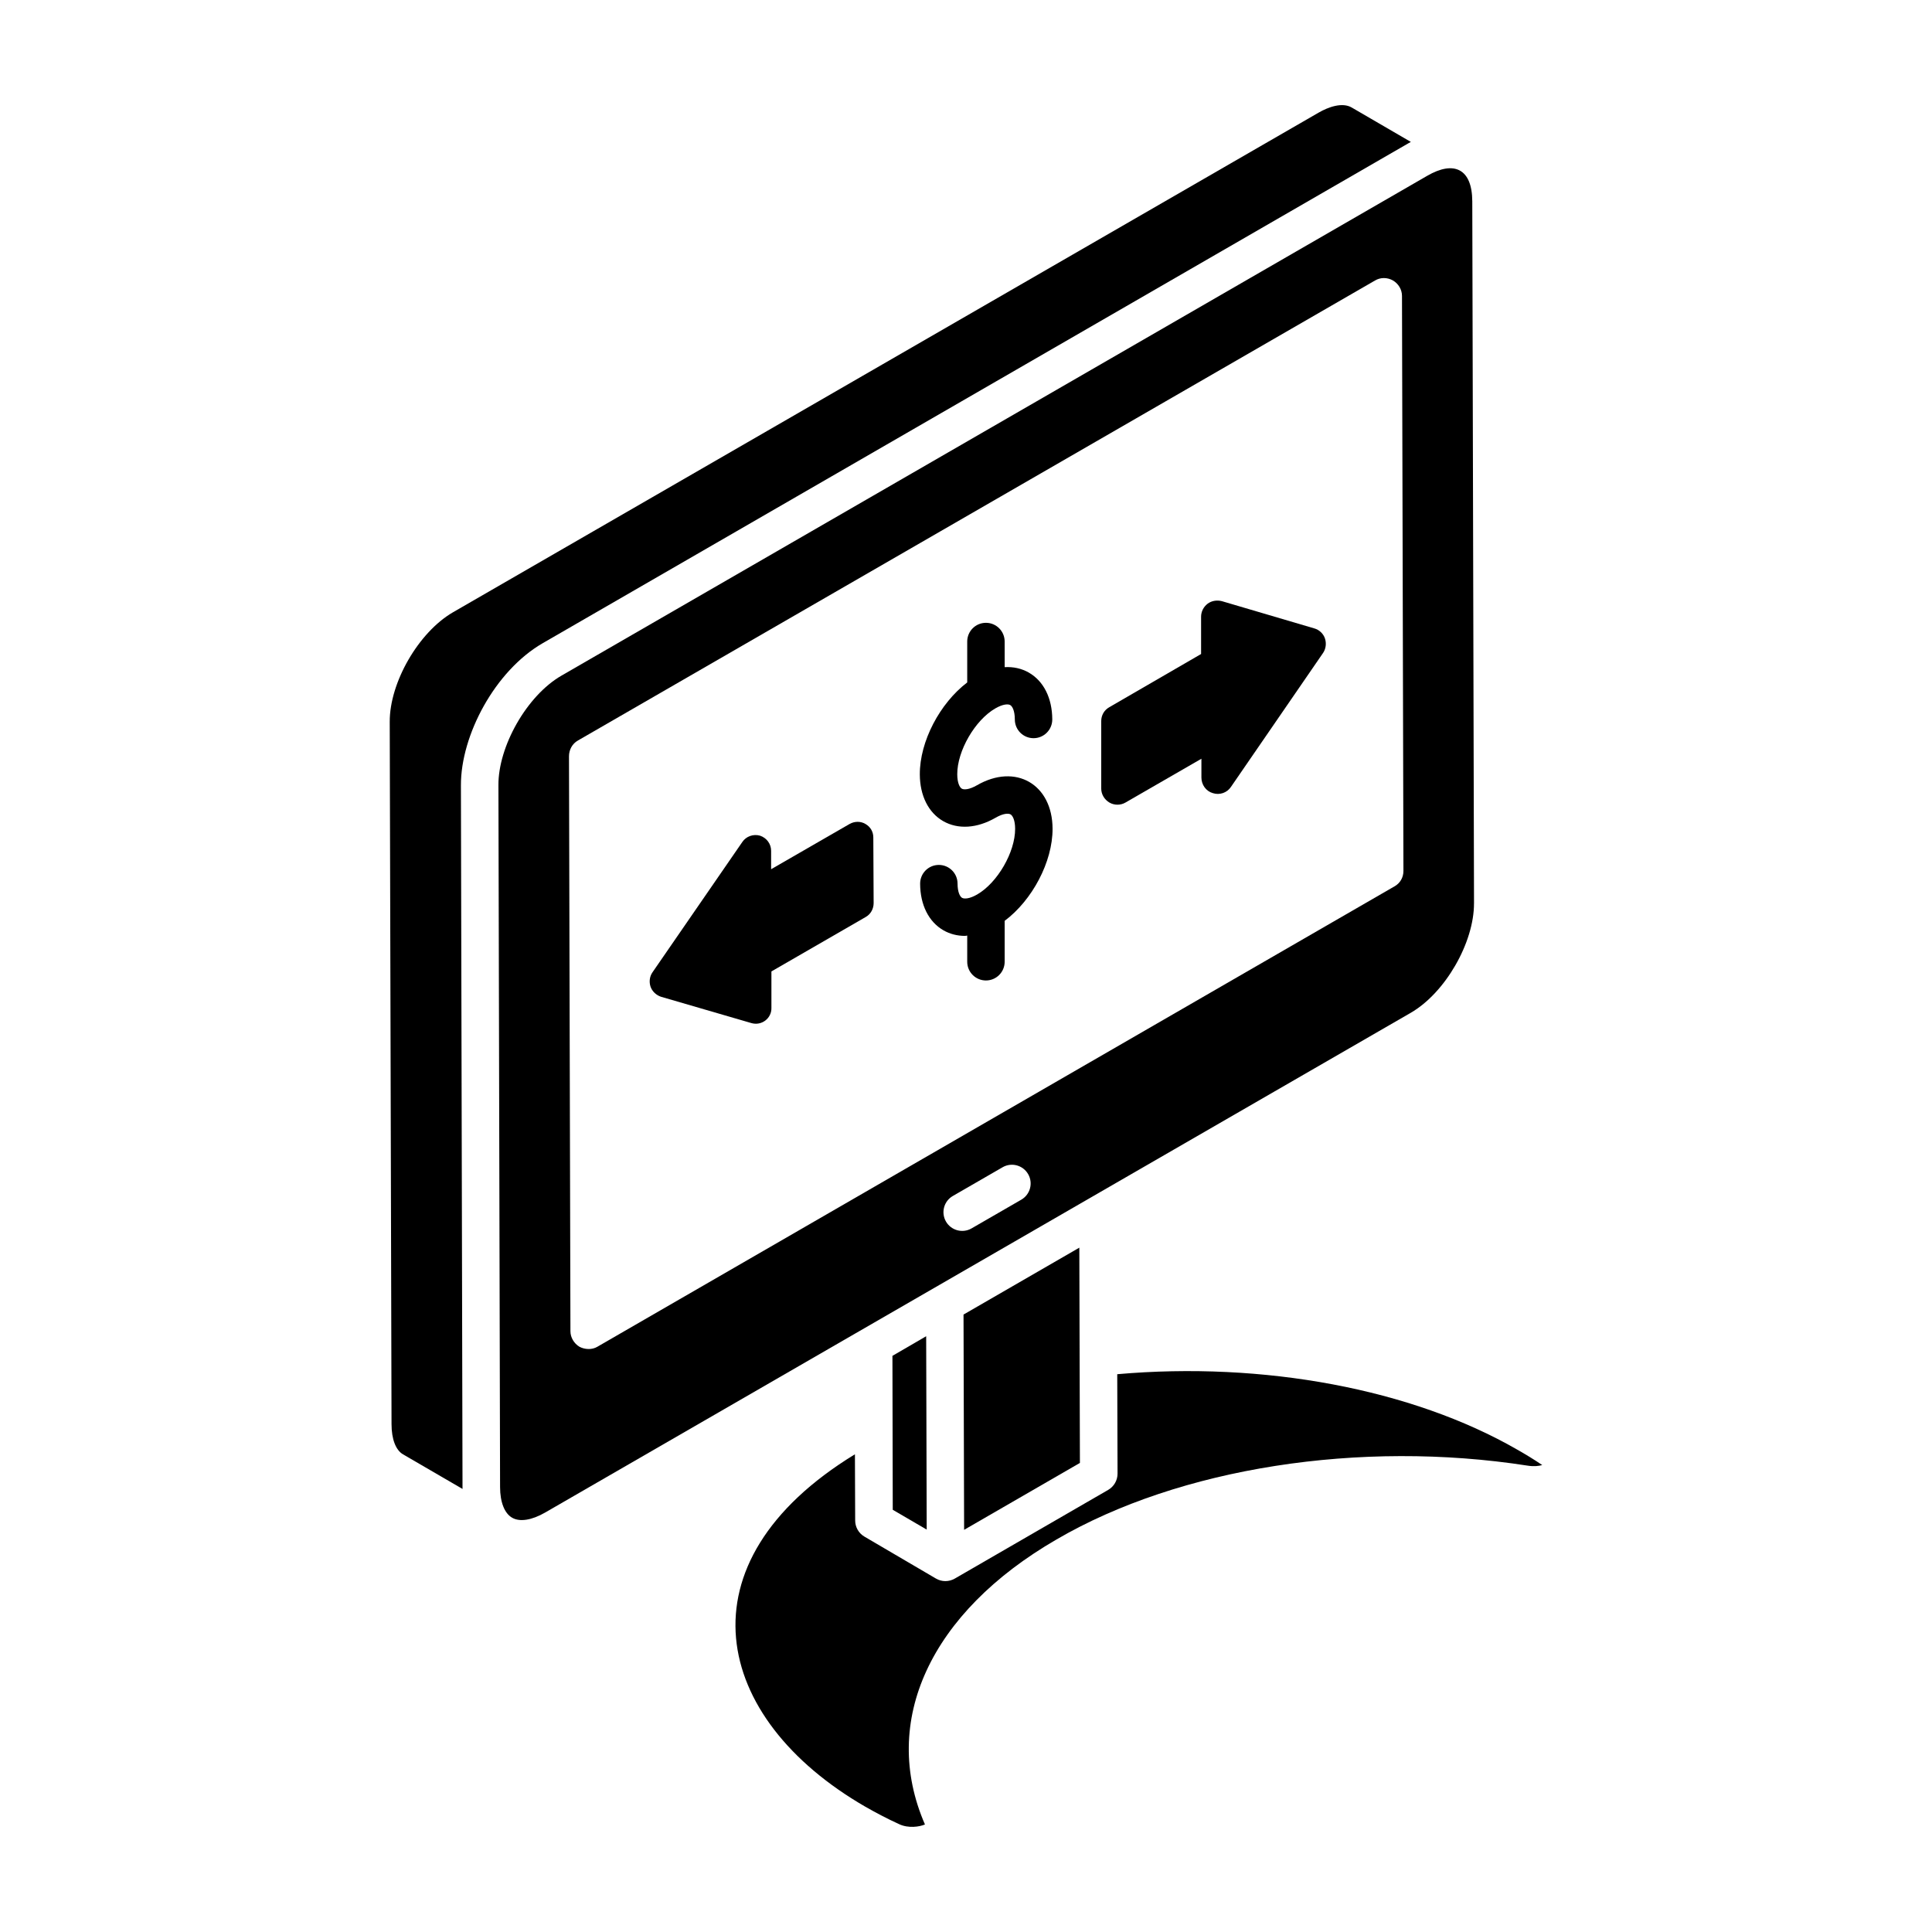 <?xml version="1.0" encoding="UTF-8"?>
<!-- Uploaded to: SVG Repo, www.svgrepo.com, Generator: SVG Repo Mixer Tools -->
<svg fill="#000000" width="800px" height="800px" version="1.1" viewBox="144 144 512 512" xmlns="http://www.w3.org/2000/svg">
 <g>
  <path d="m534.63 383.38-0.461-186c-0.02-8.73-4.91-10.871-11.918-6.805l-229.43 132.46c-9.281 5.356-16.789 18.836-16.734 29.031 0.312 133.81 0.406 173.11 0.43 183.05v0.41c0.004 1.48 0.004 2.269 0.008 2.504 0-0.184 0-0.598-0.004-1.086 0 0.344 0 0.691 0.004 1.152 0.008 3.996 1.172 6.949 3.184 8.109 2.023 1.184 5.215 0.672 8.742-1.355l229.42-132.45c9.105-5.266 16.781-18.555 16.754-29.016zm-119.98 78.551-13.18 7.609c-2.359 1.363-5.402 0.562-6.777-1.816-1.371-2.375-0.559-5.406 1.816-6.777l13.18-7.609c2.359-1.375 5.406-0.562 6.777 1.816 1.371 2.375 0.559 5.406-1.816 6.777zm98.895-83.031-211.23 122c-1.43 0.855-3.332 0.762-4.762 0-1.43-0.855-2.383-2.477-2.383-4.094l-0.383-152.38c0-1.715 0.859-3.336 2.383-4.191l211.23-121.9c1.43-0.859 3.238-0.859 4.762 0 1.43 0.855 2.379 2.379 2.379 4.094l0.383 152.38c0 1.715-0.855 3.238-2.379 4.098z"/>
  <path d="m380.59 544.11 8.996 5.246c0.008 2.129-0.137-50.219-0.141-51.238l-8.941 5.195z"/>
  <path d="m399.5 549.42 30.688-17.73-0.156-57.047-30.688 17.73c-0.008-3.727 0.152 56.004 0.156 57.047z"/>
  <path d="m546.04 528.14c-27.863-16.035-67.16-23.379-105.96-19.961l0.082 26.344c0.004 1.777-0.941 3.418-2.477 4.312l-40.664 23.512c-1.551 0.887-3.449 0.887-4.992-0.02 1.059 0.621-14.219-8.336-18.914-11.09l-0.035-0.02c-1.512-0.887-2.445-2.504-2.449-4.258l-0.066-17.559c-47.094 28.781-37.84 69.941 2.746 93.391 2.812 1.598 5.859 3.215 8.996 4.641 2.422 1.133 5.352 0.699 6.816 0.074-11.895-27.328 1.355-56.152 34.871-75.535 32.543-18.98 80.398-26.469 124.86-19.559 1.617 0.258 2.914 0.113 3.856-0.156-2.195-1.492-4.406-2.832-6.668-4.117z"/>
  <path d="m266.57 537.04v0.031-0.082 0.051c0-0.406-0.004-0.934-0.004-1.617v0.543-0.738 0.066c-0.023-9.738-0.113-48.828-0.418-183.18-0.039-13.25 9.016-30.359 21.699-37.676l229.43-132.49c0.203-0.117 0.41-0.227 0.613-0.34l-15.68-9.121c-2.516-1.457-6.199-0.125-8.762 1.359-0.004 0.004-0.008 0.004-0.016 0.008l-229.43 132.43c-9.109 5.312-16.777 18.617-16.719 29.035l0.477 186.08c0 3.996 1.125 6.918 3.074 8.031l15.746 9.152c-0.004-0.145-0.008-0.289-0.008-0.438-0.004 0.238-0.004-0.371-0.004-1.098z"/>
  <path d="m402.89 352.11c-2.043 1.176-3.434 1.219-4 0.895-0.551-0.32-1.203-1.512-1.207-3.82-0.02-6.184 4.691-14.34 10.086-17.449 2.023-1.172 3.394-1.211 3.957-0.883 0.559 0.32 1.211 1.512 1.215 3.828 0.008 2.738 2.227 4.945 4.961 4.945h0.016c2.742-0.008 4.953-2.238 4.945-4.973-0.02-5.629-2.273-10.141-6.191-12.395-1.918-1.109-4.109-1.582-6.422-1.457l-0.004-6.789c0-2.742-2.219-4.961-4.961-4.961s-4.961 2.219-4.961 4.961v10.84c-7.234 5.508-12.59 15.605-12.562 24.355 0.016 5.625 2.266 10.137 6.176 12.391 3.938 2.266 9.004 1.938 13.91-0.895 2.019-1.172 3.398-1.207 3.957-0.883 0.559 0.32 1.211 1.516 1.215 3.832 0.02 6.164-4.68 14.289-10.051 17.387-2.043 1.188-3.434 1.219-4.012 0.895-0.547-0.32-1.191-1.496-1.195-3.773-0.004-2.738-2.227-4.949-4.961-4.949h-0.008c-2.742 0.004-4.953 2.234-4.949 4.969 0.016 5.598 2.262 10.098 6.164 12.352 1.73 0.992 3.68 1.488 5.746 1.488 0.184 0 0.383-0.078 0.57-0.086v6.938c0 2.742 2.219 4.961 4.961 4.961s4.961-2.219 4.961-4.961v-10.84c7.297-5.465 12.723-15.617 12.695-24.414-0.039-11.777-9.781-17.445-20.051-11.508z"/>
  <path d="m373.35 362.36c-1.258-0.754-2.852-0.754-4.195 0l-20.801 11.992v-4.863c0-1.848-1.176-3.438-2.938-4.027-1.762-0.504-3.691 0.168-4.695 1.676l-23.82 34.555c-0.754 1.09-0.922 2.516-0.504 3.773s1.512 2.266 2.766 2.684l23.902 6.961c2.769 0.84 5.453-1.258 5.367-4.027v-9.645l24.992-14.426c1.34-0.754 2.098-2.18 2.098-3.691l-0.086-17.363c0.012-1.5-0.746-2.844-2.086-3.598z"/>
  <path d="m492.29 310.53-24.488-7.219c-1.375-0.344-2.75-0.086-3.781 0.688-1.117 0.859-1.719 2.148-1.719 3.438v9.883l-24.316 14.09c-1.375 0.773-2.148 2.148-2.148 3.695v17.871c0 1.547 0.859 2.922 2.148 3.695 1.289 0.773 3.008 0.773 4.297 0l20.105-11.598v4.984c0 1.891 1.203 3.609 3.008 4.125 1.805 0.602 3.781-0.086 4.812-1.633l24.402-35.484c0.773-1.117 0.945-2.578 0.516-3.867-0.43-1.293-1.547-2.324-2.836-2.668z"/>
 </g>
</svg>